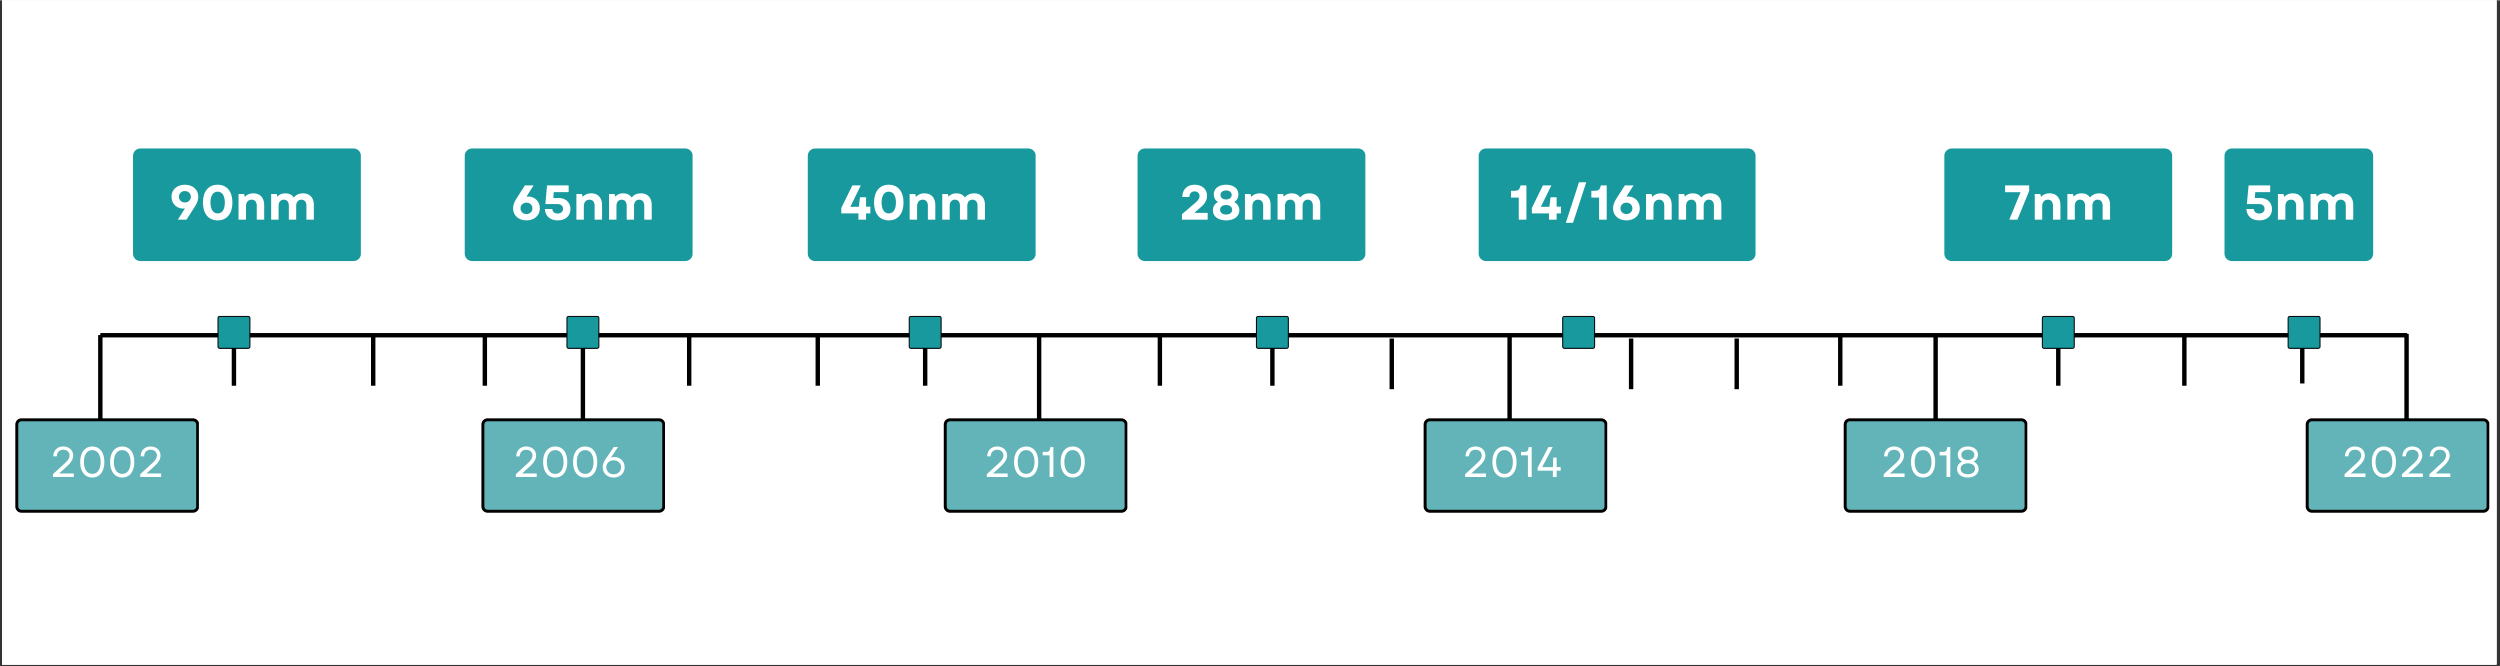 <svg xmlns="http://www.w3.org/2000/svg" xmlns:xlink="http://www.w3.org/1999/xlink" width="1133" zoomAndPan="magnify" viewBox="0 0 850.5 226.5" height="302" preserveAspectRatio="xMidYMid meet" version="1.0"><rect x="0" y="0" width="850.5" height="226.5" fill="#333333" stroke="none"/><defs><g/><clipPath id="90258058a2"><path d="M 0.688 0 L 849.312 0 L 849.312 226 L 0.688 226 Z M 0.688 0 " clip-rule="nonzero"/></clipPath><clipPath id="fc40991f88"><path d="M 45.254 50.414 L 123 50.414 L 123 88.785 L 45.254 88.785 Z M 45.254 50.414 " clip-rule="nonzero"/></clipPath><clipPath id="c2aeda9eda"><path d="M 120.293 88.707 L 47.742 88.707 C 46.371 88.707 45.254 87.59 45.254 86.219 L 45.254 52.906 C 45.254 51.531 46.371 50.414 47.742 50.414 L 120.293 50.414 C 121.668 50.414 122.785 51.531 122.785 52.906 L 122.785 86.219 C 122.785 87.59 121.668 88.707 120.293 88.707 " clip-rule="nonzero"/></clipPath><clipPath id="059d1de401"><path d="M 158.105 50.414 L 235.867 50.414 L 235.867 88.785 L 158.105 88.785 Z M 158.105 50.414 " clip-rule="nonzero"/></clipPath><clipPath id="e4901fc705"><path d="M 233.148 88.707 L 160.598 88.707 C 159.227 88.707 158.105 87.59 158.105 86.219 L 158.105 52.906 C 158.105 51.531 159.227 50.414 160.598 50.414 L 233.148 50.414 C 234.52 50.414 235.641 51.531 235.641 52.906 L 235.641 86.219 C 235.641 87.59 234.52 88.707 233.148 88.707 " clip-rule="nonzero"/></clipPath><clipPath id="1a94b04370"><path d="M 274.809 50.414 L 352.566 50.414 L 352.566 88.785 L 274.809 88.785 Z M 274.809 50.414 " clip-rule="nonzero"/></clipPath><clipPath id="3c1f6eceea"><path d="M 349.848 88.707 L 277.297 88.707 C 275.926 88.707 274.809 87.59 274.809 86.219 L 274.809 52.906 C 274.809 51.531 275.926 50.414 277.297 50.414 L 349.848 50.414 C 351.223 50.414 352.34 51.531 352.34 52.906 L 352.34 86.219 C 352.34 87.59 351.223 88.707 349.848 88.707 " clip-rule="nonzero"/></clipPath><clipPath id="c2be800b47"><path d="M 386.992 50.414 L 464.75 50.414 L 464.75 88.785 L 386.992 88.785 Z M 386.992 50.414 " clip-rule="nonzero"/></clipPath><clipPath id="5c3a0d51b3"><path d="M 462.031 88.707 L 389.48 88.707 C 388.109 88.707 386.992 87.59 386.992 86.219 L 386.992 52.906 C 386.992 51.531 388.109 50.414 389.48 50.414 L 462.031 50.414 C 463.406 50.414 464.523 51.531 464.523 52.906 L 464.523 86.219 C 464.523 87.59 463.406 88.707 462.031 88.707 " clip-rule="nonzero"/></clipPath><clipPath id="ab25fede4f"><path d="M 503.047 50.414 L 597.324 50.414 L 597.324 88.785 L 503.047 88.785 Z M 503.047 50.414 " clip-rule="nonzero"/></clipPath><clipPath id="0d664d1dcf"><path d="M 594.742 88.707 L 505.539 88.707 C 504.168 88.707 503.047 87.59 503.047 86.219 L 503.047 52.906 C 503.047 51.531 504.168 50.414 505.539 50.414 L 594.742 50.414 C 596.117 50.414 597.234 51.531 597.234 52.906 L 597.234 86.219 C 597.234 87.59 596.117 88.707 594.742 88.707 " clip-rule="nonzero"/></clipPath><clipPath id="8f801f320b"><path d="M 661.465 50.414 L 739 50.414 L 739 88.785 L 661.465 88.785 Z M 661.465 50.414 " clip-rule="nonzero"/></clipPath><clipPath id="88a87f1d9f"><path d="M 736.508 88.707 L 663.957 88.707 C 662.586 88.707 661.465 87.59 661.465 86.219 L 661.465 52.906 C 661.465 51.531 662.586 50.414 663.957 50.414 L 736.508 50.414 C 737.879 50.414 739 51.531 739 52.906 L 739 86.219 C 739 87.59 737.879 88.707 736.508 88.707 " clip-rule="nonzero"/></clipPath><clipPath id="65d43713ab"><path d="M 756.777 50.414 L 807.602 50.414 L 807.602 88.785 L 756.777 88.785 Z M 756.777 50.414 " clip-rule="nonzero"/></clipPath><clipPath id="f99a959a2f"><path d="M 804.859 88.707 L 759.27 88.707 C 757.898 88.707 756.777 87.59 756.777 86.219 L 756.777 52.906 C 756.777 51.531 757.898 50.414 759.27 50.414 L 804.859 50.414 C 806.23 50.414 807.348 51.531 807.348 52.906 L 807.348 86.219 C 807.348 87.59 806.23 88.707 804.859 88.707 " clip-rule="nonzero"/></clipPath><clipPath id="7cd6e8ec0e"><path d="M 5.637 142.633 L 67.238 142.633 L 67.238 173.969 L 5.637 173.969 Z M 5.637 142.633 " clip-rule="nonzero"/></clipPath><clipPath id="9cc739675c"><path d="M 65.656 173.797 L 7.301 173.797 C 6.445 173.797 5.742 173.094 5.742 172.242 L 5.742 144.297 C 5.742 143.445 6.445 142.742 7.301 142.742 L 65.633 142.742 C 66.488 142.742 67.191 143.445 67.191 144.297 L 67.191 172.219 C 67.211 173.094 66.508 173.797 65.656 173.797 " clip-rule="nonzero"/></clipPath><clipPath id="14b2f09949"><path d="M 5.211 142.207 L 67.875 142.207 L 67.875 174.395 L 5.211 174.395 Z M 5.211 142.207 " clip-rule="nonzero"/></clipPath><clipPath id="9e26e03cff"><path d="M 65.656 143.211 C 66.254 143.211 66.742 143.699 66.742 144.297 L 66.742 172.242 C 66.742 172.836 66.254 173.328 65.656 173.328 L 7.301 173.328 C 6.703 173.328 6.211 172.836 6.211 172.242 L 6.211 144.297 C 6.211 143.699 6.703 143.211 7.301 143.211 L 65.656 143.211 M 65.656 142.207 L 7.301 142.207 C 6.148 142.207 5.211 143.145 5.211 144.297 L 5.211 172.242 C 5.211 173.391 6.148 174.328 7.301 174.328 L 65.656 174.328 C 66.805 174.328 67.746 173.391 67.746 172.242 L 67.746 144.297 C 67.746 143.145 66.805 142.207 65.656 142.207 " clip-rule="nonzero"/></clipPath><clipPath id="6f74730429"><path d="M 164.203 142.633 L 225.805 142.633 L 225.805 173.969 L 164.203 173.969 Z M 164.203 142.633 " clip-rule="nonzero"/></clipPath><clipPath id="d152986d7d"><path d="M 224.223 173.797 L 165.867 173.797 C 165.016 173.797 164.312 173.094 164.312 172.242 L 164.312 144.297 C 164.312 143.445 165.016 142.742 165.867 142.742 L 224.203 142.742 C 225.055 142.742 225.758 143.445 225.758 144.297 L 225.758 172.219 C 225.777 173.094 225.074 173.797 224.223 173.797 " clip-rule="nonzero"/></clipPath><clipPath id="67c0bc2117"><path d="M 163.777 142.207 L 226.445 142.207 L 226.445 174.395 L 163.777 174.395 Z M 163.777 142.207 " clip-rule="nonzero"/></clipPath><clipPath id="c9d36d1c6a"><path d="M 224.223 143.211 C 224.82 143.211 225.309 143.699 225.309 144.297 L 225.309 172.242 C 225.309 172.836 224.82 173.328 224.223 173.328 L 165.867 173.328 C 165.27 173.328 164.781 172.836 164.781 172.242 L 164.781 144.297 C 164.781 143.699 165.27 143.211 165.867 143.211 L 224.223 143.211 M 224.223 142.207 L 165.867 142.207 C 164.715 142.207 163.777 143.145 163.777 144.297 L 163.777 172.242 C 163.777 173.391 164.715 174.328 165.867 174.328 L 224.223 174.328 C 225.375 174.328 226.312 173.391 226.312 172.242 L 226.312 144.297 C 226.312 143.145 225.375 142.207 224.223 142.207 " clip-rule="nonzero"/></clipPath><clipPath id="e5a06dff98"><path d="M 321.5 142.641 L 383.098 142.641 L 383.098 173.973 L 321.5 173.973 Z M 321.5 142.641 " clip-rule="nonzero"/></clipPath><clipPath id="84c3b35b48"><path d="M 381.516 173.801 L 323.16 173.801 C 322.309 173.801 321.605 173.098 321.605 172.246 L 321.605 144.301 C 321.605 143.449 322.309 142.746 323.16 142.746 L 381.496 142.746 C 382.348 142.746 383.051 143.449 383.051 144.301 L 383.051 172.223 C 383.074 173.098 382.371 173.801 381.516 173.801 " clip-rule="nonzero"/></clipPath><clipPath id="4b667c050f"><path d="M 321.07 142.215 L 383.738 142.215 L 383.738 174.398 L 321.07 174.398 Z M 321.07 142.215 " clip-rule="nonzero"/></clipPath><clipPath id="3b7485b654"><path d="M 381.516 143.215 C 382.113 143.215 382.605 143.707 382.605 144.301 L 382.605 172.246 C 382.605 172.844 382.113 173.332 381.516 173.332 L 323.16 173.332 C 322.562 173.332 322.074 172.844 322.074 172.246 L 322.074 144.301 C 322.074 143.707 322.562 143.215 323.16 143.215 L 381.516 143.215 M 381.516 142.215 L 323.16 142.215 C 322.012 142.215 321.07 143.152 321.07 144.301 L 321.07 172.246 C 321.07 173.398 322.012 174.336 323.16 174.336 L 381.516 174.336 C 382.668 174.336 383.605 173.398 383.605 172.246 L 383.605 144.301 C 383.605 143.152 382.668 142.215 381.516 142.215 " clip-rule="nonzero"/></clipPath><clipPath id="fd109f36c5"><path d="M 484.75 142.633 L 546.348 142.633 L 546.348 173.969 L 484.75 173.969 Z M 484.75 142.633 " clip-rule="nonzero"/></clipPath><clipPath id="23ba9c6c81"><path d="M 544.766 173.797 L 486.41 173.797 C 485.559 173.797 484.855 173.094 484.855 172.242 L 484.855 144.297 C 484.855 143.445 485.559 142.742 486.41 142.742 L 544.746 142.742 C 545.598 142.742 546.301 143.445 546.301 144.297 L 546.301 172.219 C 546.324 173.094 545.621 173.797 544.766 173.797 " clip-rule="nonzero"/></clipPath><clipPath id="70c0a1faff"><path d="M 484.32 142.207 L 546.988 142.207 L 546.988 174.395 L 484.32 174.395 Z M 484.32 142.207 " clip-rule="nonzero"/></clipPath><clipPath id="4d45e0b38e"><path d="M 544.766 143.211 C 545.363 143.211 545.855 143.699 545.855 144.297 L 545.855 172.242 C 545.855 172.836 545.363 173.328 544.766 173.328 L 486.41 173.328 C 485.812 173.328 485.324 172.836 485.324 172.242 L 485.324 144.297 C 485.324 143.699 485.812 143.211 486.41 143.211 L 544.766 143.211 M 544.766 142.207 L 486.41 142.207 C 485.262 142.207 484.32 143.145 484.32 144.297 L 484.32 172.242 C 484.32 173.391 485.262 174.328 486.41 174.328 L 544.766 174.328 C 545.918 174.328 546.855 173.391 546.855 172.242 L 546.855 144.297 C 546.855 143.145 545.918 142.207 544.766 142.207 " clip-rule="nonzero"/></clipPath><clipPath id="90012e0ebb"><path d="M 784.832 142.633 L 846.434 142.633 L 846.434 173.969 L 784.832 173.969 Z M 784.832 142.633 " clip-rule="nonzero"/></clipPath><clipPath id="4aaa6282de"><path d="M 844.852 173.797 L 786.496 173.797 C 785.645 173.797 784.941 173.094 784.941 172.242 L 784.941 144.297 C 784.941 143.445 785.645 142.742 786.496 142.742 L 844.832 142.742 C 845.684 142.742 846.387 143.445 846.387 144.297 L 846.387 172.219 C 846.406 173.094 845.703 173.797 844.852 173.797 " clip-rule="nonzero"/></clipPath><clipPath id="67b467db3e"><path d="M 784.406 142.207 L 847 142.207 L 847 174.395 L 784.406 174.395 Z M 784.406 142.207 " clip-rule="nonzero"/></clipPath><clipPath id="f3efaed3fa"><path d="M 844.852 143.211 C 845.449 143.211 845.938 143.699 845.938 144.297 L 845.938 172.242 C 845.938 172.836 845.449 173.328 844.852 173.328 L 786.496 173.328 C 785.898 173.328 785.41 172.836 785.41 172.242 L 785.41 144.297 C 785.41 143.699 785.898 143.211 786.496 143.211 L 844.852 143.211 M 844.852 142.207 L 786.496 142.207 C 785.344 142.207 784.406 143.145 784.406 144.297 L 784.406 172.242 C 784.406 173.391 785.344 174.328 786.496 174.328 L 844.852 174.328 C 846.004 174.328 846.941 173.391 846.941 172.242 L 846.941 144.297 C 846.941 143.145 846.004 142.207 844.852 142.207 " clip-rule="nonzero"/></clipPath><clipPath id="7f590298f4"><path d="M 627.656 142.633 L 689.258 142.633 L 689.258 173.969 L 627.656 173.969 Z M 627.656 142.633 " clip-rule="nonzero"/></clipPath><clipPath id="7591cf08d4"><path d="M 687.676 173.797 L 629.32 173.797 C 628.465 173.797 627.762 173.094 627.762 172.242 L 627.762 144.297 C 627.762 143.445 628.465 142.742 629.32 142.742 L 687.652 142.742 C 688.508 142.742 689.211 143.445 689.211 144.297 L 689.211 172.219 C 689.23 173.094 688.527 173.797 687.676 173.797 " clip-rule="nonzero"/></clipPath><clipPath id="94704dac95"><path d="M 627.23 142.207 L 689.895 142.207 L 689.895 174.395 L 627.23 174.395 Z M 627.23 142.207 " clip-rule="nonzero"/></clipPath><clipPath id="3eebd3605a"><path d="M 687.676 143.211 C 688.273 143.211 688.762 143.699 688.762 144.297 L 688.762 172.242 C 688.762 172.836 688.273 173.328 687.676 173.328 L 629.32 173.328 C 628.723 173.328 628.23 172.836 628.23 172.242 L 628.23 144.297 C 628.23 143.699 628.723 143.211 629.32 143.211 L 687.676 143.211 M 687.676 142.207 L 629.32 142.207 C 628.168 142.207 627.23 143.145 627.23 144.297 L 627.23 172.242 C 627.23 173.391 628.168 174.328 629.32 174.328 L 687.676 174.328 C 688.828 174.328 689.766 173.391 689.766 172.242 L 689.766 144.297 C 689.766 143.145 688.828 142.207 687.676 142.207 " clip-rule="nonzero"/></clipPath><clipPath id="1eb18a7c6c"><path d="M 309.293 107.52 L 320.219 107.52 L 320.219 118.445 L 309.293 118.445 Z M 309.293 107.52 " clip-rule="nonzero"/></clipPath><clipPath id="4f6867e3ee"><path d="M 319.617 118.387 L 309.871 118.387 C 309.574 118.387 309.332 118.141 309.332 117.844 L 309.332 108.102 C 309.332 107.805 309.574 107.559 309.871 107.559 L 319.609 107.559 C 319.906 107.559 320.152 107.805 320.152 108.102 L 320.152 117.836 C 320.16 118.141 319.914 118.387 319.617 118.387 " clip-rule="nonzero"/></clipPath><clipPath id="e207196a72"><path d="M 309.145 107.371 L 320.367 107.371 L 320.367 118.594 L 309.145 118.594 Z M 309.145 107.371 " clip-rule="nonzero"/></clipPath><clipPath id="bb4aaa1fee"><path d="M 319.617 107.723 C 319.824 107.723 319.996 107.895 319.996 108.102 L 319.996 117.844 C 319.996 118.051 319.824 118.223 319.617 118.223 L 309.871 118.223 C 309.664 118.223 309.492 118.051 309.492 117.844 L 309.492 108.102 C 309.492 107.895 309.664 107.723 309.871 107.723 L 319.617 107.723 M 319.617 107.371 L 309.871 107.371 C 309.473 107.371 309.145 107.699 309.145 108.102 L 309.145 117.844 C 309.145 118.246 309.473 118.574 309.871 118.574 L 319.617 118.574 C 320.016 118.574 320.344 118.246 320.344 117.844 L 320.344 108.102 C 320.344 107.699 320.016 107.371 319.617 107.371 " clip-rule="nonzero"/></clipPath><clipPath id="9c563aea99"><path d="M 427.414 107.52 L 438.34 107.52 L 438.34 118.445 L 427.414 118.445 Z M 427.414 107.52 " clip-rule="nonzero"/></clipPath><clipPath id="5e74f28ed5"><path d="M 437.738 118.387 L 427.996 118.387 C 427.699 118.387 427.453 118.141 427.453 117.844 L 427.453 108.102 C 427.453 107.805 427.699 107.559 427.996 107.559 L 437.73 107.559 C 438.027 107.559 438.273 107.805 438.273 108.102 L 438.273 117.836 C 438.281 118.141 438.035 118.387 437.738 118.387 " clip-rule="nonzero"/></clipPath><clipPath id="238c1ac5ae"><path d="M 427.266 107.371 L 438.488 107.371 L 438.488 118.594 L 427.266 118.594 Z M 427.266 107.371 " clip-rule="nonzero"/></clipPath><clipPath id="5c4454d98f"><path d="M 437.738 107.723 C 437.945 107.723 438.117 107.895 438.117 108.102 L 438.117 117.844 C 438.117 118.051 437.945 118.223 437.738 118.223 L 427.996 118.223 C 427.789 118.223 427.617 118.051 427.617 117.844 L 427.617 108.102 C 427.617 107.895 427.789 107.723 427.996 107.723 L 437.738 107.723 M 437.738 107.371 L 427.996 107.371 C 427.594 107.371 427.266 107.699 427.266 108.102 L 427.266 117.844 C 427.266 118.246 427.594 118.574 427.996 118.574 L 437.738 118.574 C 438.141 118.574 438.465 118.246 438.465 117.844 L 438.465 108.102 C 438.465 107.699 438.141 107.371 437.738 107.371 " clip-rule="nonzero"/></clipPath><clipPath id="cc0eebeab1"><path d="M 531.609 107.52 L 542.535 107.52 L 542.535 118.445 L 531.609 118.445 Z M 531.609 107.52 " clip-rule="nonzero"/></clipPath><clipPath id="61f897799f"><path d="M 541.934 118.387 L 532.188 118.387 C 531.891 118.387 531.648 118.141 531.648 117.844 L 531.648 108.102 C 531.648 107.805 531.891 107.559 532.188 107.559 L 541.926 107.559 C 542.223 107.559 542.469 107.805 542.469 108.102 L 542.469 117.836 C 542.477 118.141 542.23 118.387 541.934 118.387 " clip-rule="nonzero"/></clipPath><clipPath id="28229bf981"><path d="M 531.461 107.371 L 542.684 107.371 L 542.684 118.594 L 531.461 118.594 Z M 531.461 107.371 " clip-rule="nonzero"/></clipPath><clipPath id="11b2723a4d"><path d="M 541.934 107.723 C 542.141 107.723 542.312 107.895 542.312 108.102 L 542.312 117.844 C 542.312 118.051 542.141 118.223 541.934 118.223 L 532.188 118.223 C 531.98 118.223 531.809 118.051 531.809 117.844 L 531.809 108.102 C 531.809 107.895 531.98 107.723 532.188 107.723 L 541.934 107.723 M 541.934 107.371 L 532.188 107.371 C 531.789 107.371 531.461 107.699 531.461 108.102 L 531.461 117.844 C 531.461 118.246 531.789 118.574 532.188 118.574 L 541.934 118.574 C 542.332 118.574 542.66 118.246 542.66 117.844 L 542.66 108.102 C 542.66 107.699 542.332 107.371 541.934 107.371 " clip-rule="nonzero"/></clipPath><clipPath id="d16e907f3c"><path d="M 694.781 107.52 L 705.707 107.52 L 705.707 118.445 L 694.781 118.445 Z M 694.781 107.52 " clip-rule="nonzero"/></clipPath><clipPath id="8e7ee5c9d9"><path d="M 705.105 118.387 L 695.359 118.387 C 695.062 118.387 694.816 118.141 694.816 117.844 L 694.816 108.102 C 694.816 107.805 695.062 107.559 695.359 107.559 L 705.098 107.559 C 705.395 107.559 705.641 107.805 705.641 108.102 L 705.641 117.836 C 705.645 118.141 705.402 118.387 705.105 118.387 " clip-rule="nonzero"/></clipPath><clipPath id="6a3701c506"><path d="M 694.633 107.371 L 705.855 107.371 L 705.855 118.594 L 694.633 118.594 Z M 694.633 107.371 " clip-rule="nonzero"/></clipPath><clipPath id="3d014df24f"><path d="M 705.105 107.723 C 705.312 107.723 705.484 107.895 705.484 108.102 L 705.484 117.844 C 705.484 118.051 705.312 118.223 705.105 118.223 L 695.359 118.223 C 695.152 118.223 694.98 118.051 694.98 117.844 L 694.98 108.102 C 694.98 107.895 695.152 107.723 695.359 107.723 L 705.105 107.723 M 705.105 107.371 L 695.359 107.371 C 694.961 107.371 694.633 107.699 694.633 108.102 L 694.633 117.844 C 694.633 118.246 694.961 118.574 695.359 118.574 L 705.105 118.574 C 705.504 118.574 705.832 118.246 705.832 117.844 L 705.832 108.102 C 705.832 107.699 705.504 107.371 705.105 107.371 " clip-rule="nonzero"/></clipPath><clipPath id="8b3205ed76"><path d="M 778.395 107.52 L 789.316 107.52 L 789.316 118.445 L 778.395 118.445 Z M 778.395 107.52 " clip-rule="nonzero"/></clipPath><clipPath id="81dc3dd94d"><path d="M 788.715 118.387 L 778.973 118.387 C 778.676 118.387 778.43 118.141 778.43 117.844 L 778.43 108.102 C 778.43 107.805 778.676 107.559 778.973 107.559 L 788.707 107.559 C 789.004 107.559 789.25 107.805 789.25 108.102 L 789.25 117.836 C 789.258 118.141 789.012 118.387 788.715 118.387 " clip-rule="nonzero"/></clipPath><clipPath id="39ec36fed7"><path d="M 778.246 107.371 L 789.465 107.371 L 789.465 118.594 L 778.246 118.594 Z M 778.246 107.371 " clip-rule="nonzero"/></clipPath><clipPath id="ae64ad839a"><path d="M 788.715 107.723 C 788.926 107.723 789.094 107.895 789.094 108.102 L 789.094 117.844 C 789.094 118.051 788.926 118.223 788.715 118.223 L 778.973 118.223 C 778.766 118.223 778.594 118.051 778.594 117.844 L 778.594 108.102 C 778.594 107.895 778.766 107.723 778.973 107.723 L 788.715 107.723 M 788.715 107.371 L 778.973 107.371 C 778.57 107.371 778.246 107.699 778.246 108.102 L 778.246 117.844 C 778.246 118.246 778.57 118.574 778.973 118.574 L 788.715 118.574 C 789.117 118.574 789.445 118.246 789.445 117.844 L 789.445 108.102 C 789.445 107.699 789.117 107.371 788.715 107.371 " clip-rule="nonzero"/></clipPath><clipPath id="361067d8f0"><path d="M 192.852 107.52 L 203.773 107.52 L 203.773 118.445 L 192.852 118.445 Z M 192.852 107.52 " clip-rule="nonzero"/></clipPath><clipPath id="282e5a53b1"><path d="M 203.172 118.387 L 193.43 118.387 C 193.133 118.387 192.887 118.141 192.887 117.844 L 192.887 108.102 C 192.887 107.805 193.133 107.559 193.43 107.559 L 203.164 107.559 C 203.465 107.559 203.707 107.805 203.707 108.102 L 203.707 117.836 C 203.715 118.141 203.469 118.387 203.172 118.387 " clip-rule="nonzero"/></clipPath><clipPath id="78c6e04546"><path d="M 192.703 107.371 L 203.926 107.371 L 203.926 118.594 L 192.703 118.594 Z M 192.703 107.371 " clip-rule="nonzero"/></clipPath><clipPath id="e6113abd01"><path d="M 203.172 107.723 C 203.383 107.723 203.551 107.895 203.551 108.102 L 203.551 117.844 C 203.551 118.051 203.383 118.223 203.172 118.223 L 193.43 118.223 C 193.223 118.223 193.051 118.051 193.051 117.844 L 193.051 108.102 C 193.051 107.895 193.223 107.723 193.43 107.723 L 203.172 107.723 M 203.172 107.371 L 193.43 107.371 C 193.027 107.371 192.703 107.699 192.703 108.102 L 192.703 117.844 C 192.703 118.246 193.027 118.574 193.43 118.574 L 203.172 118.574 C 203.574 118.574 203.902 118.246 203.902 117.844 L 203.902 108.102 C 203.902 107.699 203.574 107.371 203.172 107.371 " clip-rule="nonzero"/></clipPath><clipPath id="88ab184d6b"><path d="M 74.141 107.52 L 85 107.52 L 85 118.445 L 74.141 118.445 Z M 74.141 107.52 " clip-rule="nonzero"/></clipPath><clipPath id="3de495ee86"><path d="M 84.461 118.387 L 74.719 118.387 C 74.422 118.387 74.176 118.141 74.176 117.844 L 74.176 108.102 C 74.176 107.805 74.422 107.559 74.719 107.559 L 84.453 107.559 C 84.75 107.559 84.996 107.805 84.996 108.102 L 84.996 117.836 C 85.004 118.141 84.758 118.387 84.461 118.387 " clip-rule="nonzero"/></clipPath><clipPath id="74ad58f8d4"><path d="M 73.988 107.371 L 85.211 107.371 L 85.211 118.594 L 73.988 118.594 Z M 73.988 107.371 " clip-rule="nonzero"/></clipPath><clipPath id="311dc2ee13"><path d="M 84.461 107.723 C 84.668 107.723 84.84 107.895 84.84 108.102 L 84.84 117.844 C 84.84 118.051 84.668 118.223 84.461 118.223 L 74.719 118.223 C 74.512 118.223 74.34 118.051 74.34 117.844 L 74.34 108.102 C 74.34 107.895 74.512 107.723 74.719 107.723 L 84.461 107.723 M 84.461 107.371 L 74.719 107.371 C 74.316 107.371 73.988 107.699 73.988 108.102 L 73.988 117.844 C 73.988 118.246 74.316 118.574 74.719 118.574 L 84.461 118.574 C 84.863 118.574 85.191 118.246 85.191 117.844 L 85.191 108.102 C 85.191 107.699 84.863 107.371 84.461 107.371 " clip-rule="nonzero"/></clipPath></defs><g clip-path="url(#90258058a2)"><path fill="#ffffff" d="M 0.688 0 L 849.812 0 L 849.812 232.871 L 0.688 232.871 Z M 0.688 0 " fill-opacity="1" fill-rule="nonzero"/><path fill="#ffffff" d="M 0.688 0 L 849.812 0 L 849.812 226.133 L 0.688 226.133 Z M 0.688 0 " fill-opacity="1" fill-rule="nonzero"/><path fill="#ffffff" d="M 0.688 0 L 849.812 0 L 849.812 226.133 L 0.688 226.133 Z M 0.688 0 " fill-opacity="1" fill-rule="nonzero"/></g><path stroke-linecap="butt" transform="matrix(0, -0.75, 0.749, 0, 352.76, 149.097)" fill="none" stroke-linejoin="miter" d="M -0 0.999 L 46.945 0.999 " stroke="#000000" stroke-width="2" stroke-opacity="1" stroke-miterlimit="4"/><path stroke-linecap="butt" transform="matrix(0, -0.75, 0.749, 0, 512.819, 149.097)" fill="none" stroke-linejoin="miter" d="M -0 0.998 L 46.945 0.998 " stroke="#000000" stroke-width="2" stroke-opacity="1" stroke-miterlimit="4"/><path stroke-linecap="butt" transform="matrix(0.749, 0, 0, 0.749, 34.134, 113.2)" fill="none" stroke-linejoin="miter" d="M -0.001 1 L 1047.802 1 " stroke="#000000" stroke-width="2" stroke-opacity="1" stroke-miterlimit="4"/><g clip-path="url(#fc40991f88)"><g clip-path="url(#c2aeda9eda)"><path fill="#17999e" d="M 45.254 50.414 L 122.758 50.414 L 122.758 88.785 L 45.254 88.785 Z M 45.254 50.414 " fill-opacity="1" fill-rule="nonzero"/></g></g><g clip-path="url(#059d1de401)"><g clip-path="url(#e4901fc705)"><path fill="#17999e" d="M 158.105 50.414 L 235.613 50.414 L 235.613 88.785 L 158.105 88.785 Z M 158.105 50.414 " fill-opacity="1" fill-rule="nonzero"/></g></g><g clip-path="url(#1a94b04370)"><g clip-path="url(#3c1f6eceea)"><path fill="#17999e" d="M 274.809 50.414 L 352.312 50.414 L 352.312 88.785 L 274.809 88.785 Z M 274.809 50.414 " fill-opacity="1" fill-rule="nonzero"/></g></g><g clip-path="url(#c2be800b47)"><g clip-path="url(#5c3a0d51b3)"><path fill="#17999e" d="M 386.992 50.414 L 464.496 50.414 L 464.496 88.785 L 386.992 88.785 Z M 386.992 50.414 " fill-opacity="1" fill-rule="nonzero"/></g></g><g clip-path="url(#ab25fede4f)"><g clip-path="url(#0d664d1dcf)"><path fill="#17999e" d="M 503.047 50.414 L 597.324 50.414 L 597.324 88.785 L 503.047 88.785 Z M 503.047 50.414 " fill-opacity="1" fill-rule="nonzero"/></g></g><g clip-path="url(#8f801f320b)"><g clip-path="url(#88a87f1d9f)"><path fill="#17999e" d="M 661.465 50.414 L 738.969 50.414 L 738.969 88.785 L 661.465 88.785 Z M 661.465 50.414 " fill-opacity="1" fill-rule="nonzero"/></g></g><g clip-path="url(#65d43713ab)"><g clip-path="url(#f99a959a2f)"><path fill="#17999e" d="M 756.777 50.414 L 807.348 50.414 L 807.348 88.785 L 756.777 88.785 Z M 756.777 50.414 " fill-opacity="1" fill-rule="nonzero"/></g></g><path stroke-linecap="butt" transform="matrix(0, -0.75, 0.749, 0, 33.383, 149.097)" fill="none" stroke-linejoin="miter" d="M -0 1.001 L 46.945 1.001 " stroke="#000000" stroke-width="2" stroke-opacity="1" stroke-miterlimit="4"/><g clip-path="url(#7cd6e8ec0e)"><g clip-path="url(#9cc739675c)"><path fill="#62b4b8" d="M 5.211 142.207 L 67.664 142.207 L 67.664 174.395 L 5.211 174.395 Z M 5.211 142.207 " fill-opacity="1" fill-rule="nonzero"/></g></g><g clip-path="url(#14b2f09949)"><g clip-path="url(#9e26e03cff)"><path fill="#000000" d="M 5.211 142.207 L 67.664 142.207 L 67.664 174.395 L 5.211 174.395 Z M 5.211 142.207 " fill-opacity="1" fill-rule="nonzero"/></g></g><path stroke-linecap="butt" transform="matrix(0, -0.75, 0.749, 0, 197.551, 149.57)" fill="none" stroke-linejoin="miter" d="M 0 1.002 L 46.946 1.002 " stroke="#000000" stroke-width="2" stroke-opacity="1" stroke-miterlimit="4"/><g clip-path="url(#6f74730429)"><g clip-path="url(#d152986d7d)"><path fill="#62b4b8" d="M 163.777 142.207 L 226.23 142.207 L 226.23 174.395 L 163.777 174.395 Z M 163.777 142.207 " fill-opacity="1" fill-rule="nonzero"/></g></g><g clip-path="url(#67c0bc2117)"><g clip-path="url(#c9d36d1c6a)"><path fill="#000000" d="M 163.777 142.207 L 226.23 142.207 L 226.23 174.395 L 163.777 174.395 Z M 163.777 142.207 " fill-opacity="1" fill-rule="nonzero"/></g></g><g clip-path="url(#e5a06dff98)"><g clip-path="url(#84c3b35b48)"><path fill="#62b4b8" d="M 321.07 142.215 L 383.523 142.215 L 383.523 174.398 L 321.07 174.398 Z M 321.07 142.215 " fill-opacity="1" fill-rule="nonzero"/></g></g><g clip-path="url(#4b667c050f)"><g clip-path="url(#3b7485b654)"><path fill="#000000" d="M 321.07 142.215 L 383.523 142.215 L 383.523 174.398 L 321.07 174.398 Z M 321.07 142.215 " fill-opacity="1" fill-rule="nonzero"/></g></g><g clip-path="url(#fd109f36c5)"><g clip-path="url(#23ba9c6c81)"><path fill="#62b4b8" d="M 484.32 142.207 L 546.773 142.207 L 546.773 174.395 L 484.32 174.395 Z M 484.32 142.207 " fill-opacity="1" fill-rule="nonzero"/></g></g><g clip-path="url(#70c0a1faff)"><g clip-path="url(#4d45e0b38e)"><path fill="#000000" d="M 484.32 142.207 L 546.773 142.207 L 546.773 174.395 L 484.32 174.395 Z M 484.32 142.207 " fill-opacity="1" fill-rule="nonzero"/></g></g><path stroke-linecap="butt" transform="matrix(0, -0.75, 0.749, 0, 817.966, 148.707)" fill="none" stroke-linejoin="miter" d="M 0 1.001 L 46.941 1.001 " stroke="#000000" stroke-width="2" stroke-opacity="1" stroke-miterlimit="4"/><g clip-path="url(#90012e0ebb)"><g clip-path="url(#4aaa6282de)"><path fill="#62b4b8" d="M 784.406 142.207 L 846.859 142.207 L 846.859 174.395 L 784.406 174.395 Z M 784.406 142.207 " fill-opacity="1" fill-rule="nonzero"/></g></g><g clip-path="url(#67b467db3e)"><g clip-path="url(#f3efaed3fa)"><path fill="#000000" d="M 784.406 142.207 L 846.859 142.207 L 846.859 174.395 L 784.406 174.395 Z M 784.406 142.207 " fill-opacity="1" fill-rule="nonzero"/></g></g><path stroke-linecap="butt" transform="matrix(0, -0.75, 0.749, 0, 657.746, 149.097)" fill="none" stroke-linejoin="miter" d="M -0 1.002 L 46.945 1.002 " stroke="#000000" stroke-width="2" stroke-opacity="1" stroke-miterlimit="4"/><g clip-path="url(#7f590298f4)"><g clip-path="url(#7591cf08d4)"><path fill="#62b4b8" d="M 627.23 142.207 L 689.684 142.207 L 689.684 174.395 L 627.23 174.395 Z M 627.23 142.207 " fill-opacity="1" fill-rule="nonzero"/></g></g><g clip-path="url(#94704dac95)"><g clip-path="url(#3eebd3605a)"><path fill="#000000" d="M 627.23 142.207 L 689.684 142.207 L 689.684 174.395 L 627.23 174.395 Z M 627.23 142.207 " fill-opacity="1" fill-rule="nonzero"/></g></g><path stroke-linecap="butt" transform="matrix(0, -0.751, 0.749, 0, 126.218, 131.129)" fill="none" stroke-linejoin="miter" d="M 0 0.997 L 22.949 0.997 " stroke="#000000" stroke-width="2" stroke-opacity="1" stroke-miterlimit="4"/><path stroke-linecap="butt" transform="matrix(0, -0.751, 0.749, 0, 164.196, 131.129)" fill="none" stroke-linejoin="miter" d="M 0 1.001 L 22.949 1.001 " stroke="#000000" stroke-width="2" stroke-opacity="1" stroke-miterlimit="4"/><path stroke-linecap="butt" transform="matrix(0, -0.751, 0.749, 0, 233.714, 131.129)" fill="none" stroke-linejoin="miter" d="M 0 0.998 L 22.949 0.998 " stroke="#000000" stroke-width="2" stroke-opacity="1" stroke-miterlimit="4"/><path stroke-linecap="butt" transform="matrix(0, -0.751, 0.749, 0, 277.455, 131.129)" fill="none" stroke-linejoin="miter" d="M 0 0.999 L 22.949 0.999 " stroke="#000000" stroke-width="2" stroke-opacity="1" stroke-miterlimit="4"/><path stroke-linecap="butt" transform="matrix(0, -0.751, 0.749, 0, 393.839, 131.129)" fill="none" stroke-linejoin="miter" d="M 0 1.003 L 22.949 1.003 " stroke="#000000" stroke-width="2" stroke-opacity="1" stroke-miterlimit="4"/><path stroke-linecap="butt" transform="matrix(0, -0.751, 0.749, 0, 472.73, 132.301)" fill="none" stroke-linejoin="miter" d="M 0 1.002 L 22.949 1.002 " stroke="#000000" stroke-width="2" stroke-opacity="1" stroke-miterlimit="4"/><path stroke-linecap="butt" transform="matrix(0, -0.751, 0.749, 0, 590.083, 132.301)" fill="none" stroke-linejoin="miter" d="M 0 1.001 L 22.949 1.001 " stroke="#000000" stroke-width="2" stroke-opacity="1" stroke-miterlimit="4"/><path stroke-linecap="butt" transform="matrix(0, -0.751, 0.749, 0, 625.305, 131.129)" fill="none" stroke-linejoin="miter" d="M 0 1.002 L 22.949 1.002 " stroke="#000000" stroke-width="2" stroke-opacity="1" stroke-miterlimit="4"/><path stroke-linecap="butt" transform="matrix(0, -0.751, 0.749, 0, 742.368, 131.129)" fill="none" stroke-linejoin="miter" d="M 0 1 L 22.949 1 " stroke="#000000" stroke-width="2" stroke-opacity="1" stroke-miterlimit="4"/><path stroke-linecap="butt" transform="matrix(0, -0.751, 0.749, 0, 554.152, 132.301)" fill="none" stroke-linejoin="miter" d="M 0 1.002 L 22.949 1.002 " stroke="#000000" stroke-width="2" stroke-opacity="1" stroke-miterlimit="4"/><path stroke-linecap="butt" transform="matrix(0, -0.751, 0.749, 0, 313.991, 131.129)" fill="none" stroke-linejoin="miter" d="M 0 0.998 L 22.949 0.998 " stroke="#000000" stroke-width="2" stroke-opacity="1" stroke-miterlimit="4"/><g clip-path="url(#1eb18a7c6c)"><g clip-path="url(#4f6867e3ee)"><path fill="#17999e" d="M 309.145 107.371 L 320.367 107.371 L 320.367 118.594 L 309.145 118.594 Z M 309.145 107.371 " fill-opacity="1" fill-rule="nonzero"/></g></g><g clip-path="url(#e207196a72)"><g clip-path="url(#bb4aaa1fee)"><path fill="#000000" d="M 309.145 107.371 L 320.367 107.371 L 320.367 118.594 L 309.145 118.594 Z M 309.145 107.371 " fill-opacity="1" fill-rule="nonzero"/></g></g><g fill="#ffffff" fill-opacity="1"><g transform="translate(57.494, 74.639)"><g><path d="M 5.398 -11.895 C 2.715 -11.895 0.852 -10.23 0.852 -7.797 C 0.852 -5.5 2.551 -3.781 4.816 -3.781 C 5.016 -3.781 5.215 -3.797 5.414 -3.832 L 3 0 L 5.949 0 L 8.93 -4.664 C 9.598 -5.73 9.965 -6.766 9.965 -7.812 C 9.965 -10.23 8.098 -11.895 5.398 -11.895 Z M 3.383 -7.797 C 3.383 -8.93 4.23 -9.746 5.398 -9.746 C 6.582 -9.746 7.43 -8.93 7.43 -7.797 C 7.43 -6.68 6.582 -5.863 5.398 -5.863 C 4.23 -5.863 3.383 -6.68 3.383 -7.797 Z M 3.383 -7.797 "/></g></g></g><g fill="#ffffff" fill-opacity="1"><g transform="translate(68.206, 74.639)"><g><path d="M 5.848 0.234 C 8.98 0.234 10.863 -2.051 10.863 -5.832 C 10.863 -9.613 8.98 -11.895 5.848 -11.895 C 2.715 -11.895 0.832 -9.613 0.832 -5.832 C 0.832 -2.051 2.715 0.234 5.848 0.234 Z M 3.398 -5.832 C 3.398 -8.148 4.281 -9.531 5.848 -9.531 C 7.398 -9.531 8.281 -8.148 8.281 -5.832 C 8.281 -3.516 7.398 -2.133 5.848 -2.133 C 4.281 -2.133 3.398 -3.516 3.398 -5.832 Z M 3.398 -5.832 "/></g></g></g><g fill="#ffffff" fill-opacity="1"><g transform="translate(79.884, 74.639)"><g><path d="M 1.266 0 L 3.797 0 L 3.797 -4.582 C 3.797 -5.965 4.566 -6.812 5.73 -6.812 C 6.812 -6.812 7.465 -6.047 7.465 -4.766 L 7.465 0 L 9.996 0 L 9.996 -5.031 C 9.996 -7.449 8.613 -8.98 6.332 -8.98 C 5.164 -8.98 4.113 -8.582 3.414 -7.766 L 3.148 -8.746 L 1.266 -8.746 Z M 1.266 0 "/></g></g></g><g fill="#ffffff" fill-opacity="1"><g transform="translate(90.979, 74.639)"><g><path d="M 1.266 0 L 3.797 0 L 3.797 -4.73 C 3.797 -5.996 4.5 -6.812 5.582 -6.812 C 6.633 -6.812 7.281 -6.031 7.281 -4.797 L 7.281 0 L 9.781 0 L 9.781 -4.73 C 9.781 -5.996 10.48 -6.812 11.562 -6.812 C 12.613 -6.812 13.262 -6.031 13.262 -4.797 L 13.262 0 L 15.793 0 L 15.793 -5.098 C 15.793 -7.496 14.363 -8.98 12.129 -8.98 C 10.797 -8.98 9.695 -8.465 8.98 -7.547 C 8.363 -8.48 7.348 -8.98 6.098 -8.98 C 4.98 -8.98 4.031 -8.598 3.398 -7.848 L 3.148 -8.746 L 1.266 -8.746 Z M 1.266 0 "/></g></g></g><g fill="#ffffff" fill-opacity="1"><g transform="translate(173.801, 74.639)"><g><path d="M 5.316 0.234 C 7.996 0.234 9.863 -1.434 9.863 -3.867 C 9.863 -6.164 8.164 -7.879 5.898 -7.879 C 5.699 -7.879 5.5 -7.863 5.297 -7.832 L 7.715 -11.664 L 4.766 -11.664 L 1.781 -6.996 C 1.117 -5.93 0.75 -4.898 0.75 -3.848 C 0.75 -1.434 2.617 0.234 5.316 0.234 Z M 3.281 -3.867 C 3.281 -4.98 4.133 -5.797 5.316 -5.797 C 6.48 -5.797 7.332 -4.98 7.332 -3.867 C 7.332 -2.73 6.48 -1.914 5.316 -1.914 C 4.133 -1.914 3.281 -2.73 3.281 -3.867 Z M 3.281 -3.867 "/></g></g></g><g fill="#ffffff" fill-opacity="1"><g transform="translate(184.513, 74.639)"><g><path d="M 5.23 0.234 C 7.863 0.234 9.562 -1.266 9.562 -3.598 C 9.562 -5.848 7.945 -7.379 5.598 -7.379 L 3.715 -7.379 L 3.883 -9.379 L 8.945 -9.379 L 8.945 -11.664 L 1.598 -11.664 L 1.016 -5.316 L 5.199 -5.316 C 6.316 -5.316 7.031 -4.684 7.031 -3.715 C 7.031 -2.73 6.316 -2.098 5.199 -2.098 C 4.133 -2.098 3.434 -2.684 3.383 -3.648 L 0.852 -3.648 C 0.949 -1.25 2.617 0.234 5.23 0.234 Z M 5.23 0.234 "/></g></g></g><g fill="#ffffff" fill-opacity="1"><g transform="translate(194.825, 74.639)"><g><path d="M 1.266 0 L 3.797 0 L 3.797 -4.582 C 3.797 -5.965 4.566 -6.812 5.73 -6.812 C 6.812 -6.812 7.465 -6.047 7.465 -4.766 L 7.465 0 L 9.996 0 L 9.996 -5.031 C 9.996 -7.449 8.613 -8.98 6.332 -8.98 C 5.164 -8.98 4.113 -8.582 3.414 -7.766 L 3.148 -8.746 L 1.266 -8.746 Z M 1.266 0 "/></g></g></g><g fill="#ffffff" fill-opacity="1"><g transform="translate(205.92, 74.639)"><g><path d="M 1.266 0 L 3.797 0 L 3.797 -4.73 C 3.797 -5.996 4.5 -6.812 5.582 -6.812 C 6.633 -6.812 7.281 -6.031 7.281 -4.797 L 7.281 0 L 9.781 0 L 9.781 -4.73 C 9.781 -5.996 10.48 -6.812 11.562 -6.812 C 12.613 -6.812 13.262 -6.031 13.262 -4.797 L 13.262 0 L 15.793 0 L 15.793 -5.098 C 15.793 -7.496 14.363 -8.98 12.129 -8.98 C 10.797 -8.98 9.695 -8.465 8.98 -7.547 C 8.363 -8.48 7.348 -8.98 6.098 -8.98 C 4.98 -8.98 4.031 -8.598 3.398 -7.848 L 3.148 -8.746 L 1.266 -8.746 Z M 1.266 0 "/></g></g></g><g fill="#ffffff" fill-opacity="1"><g transform="translate(285.756, 74.639)"><g><path d="M 0.449 -2.133 L 6.281 -2.133 L 6.281 0 L 8.879 0 L 8.879 -2.133 L 10.348 -2.133 L 10.348 -4.434 L 8.879 -4.434 L 8.879 -7.629 L 6.812 -7.629 L 6.414 -4.383 L 3.516 -4.383 L 7.098 -11.664 L 4.215 -11.664 L 0.449 -3.98 Z M 0.449 -2.133 "/></g></g></g><g fill="#ffffff" fill-opacity="1"><g transform="translate(296.518, 74.639)"><g><path d="M 5.848 0.234 C 8.98 0.234 10.863 -2.051 10.863 -5.832 C 10.863 -9.613 8.98 -11.895 5.848 -11.895 C 2.715 -11.895 0.832 -9.613 0.832 -5.832 C 0.832 -2.051 2.715 0.234 5.848 0.234 Z M 3.398 -5.832 C 3.398 -8.148 4.281 -9.531 5.848 -9.531 C 7.398 -9.531 8.281 -8.148 8.281 -5.832 C 8.281 -3.516 7.398 -2.133 5.848 -2.133 C 4.281 -2.133 3.398 -3.516 3.398 -5.832 Z M 3.398 -5.832 "/></g></g></g><g fill="#ffffff" fill-opacity="1"><g transform="translate(308.197, 74.639)"><g><path d="M 1.266 0 L 3.797 0 L 3.797 -4.582 C 3.797 -5.965 4.566 -6.812 5.73 -6.812 C 6.812 -6.812 7.465 -6.047 7.465 -4.766 L 7.465 0 L 9.996 0 L 9.996 -5.031 C 9.996 -7.449 8.613 -8.98 6.332 -8.98 C 5.164 -8.98 4.113 -8.582 3.414 -7.766 L 3.148 -8.746 L 1.266 -8.746 Z M 1.266 0 "/></g></g></g><g fill="#ffffff" fill-opacity="1"><g transform="translate(319.292, 74.639)"><g><path d="M 1.266 0 L 3.797 0 L 3.797 -4.73 C 3.797 -5.996 4.5 -6.812 5.582 -6.812 C 6.633 -6.812 7.281 -6.031 7.281 -4.797 L 7.281 0 L 9.781 0 L 9.781 -4.73 C 9.781 -5.996 10.48 -6.812 11.562 -6.812 C 12.613 -6.812 13.262 -6.031 13.262 -4.797 L 13.262 0 L 15.793 0 L 15.793 -5.098 C 15.793 -7.496 14.363 -8.98 12.129 -8.98 C 10.797 -8.98 9.695 -8.465 8.98 -7.547 C 8.363 -8.48 7.348 -8.98 6.098 -8.98 C 4.98 -8.98 4.031 -8.598 3.398 -7.848 L 3.148 -8.746 L 1.266 -8.746 Z M 1.266 0 "/></g></g></g><g fill="#ffffff" fill-opacity="1"><g transform="translate(401.256, 74.639)"><g><path d="M 0.852 0 L 9.598 0 L 9.598 -2.316 L 5.031 -2.316 L 7.23 -4.23 C 8.812 -5.547 9.379 -6.848 9.379 -8.148 C 9.379 -10.414 7.664 -11.895 5.18 -11.895 C 2.617 -11.895 1.016 -10.348 0.949 -7.746 L 3.367 -7.746 C 3.414 -8.945 4.082 -9.629 5.133 -9.629 C 6.148 -9.629 6.832 -8.98 6.832 -8.031 C 6.832 -7.312 6.449 -6.699 5.664 -5.996 L 0.852 -1.867 Z M 0.852 0 "/></g></g></g><g fill="#ffffff" fill-opacity="1"><g transform="translate(411.968, 74.639)"><g><path d="M 5.148 0.234 C 7.879 0.234 9.664 -1.102 9.664 -3.184 C 9.664 -4.398 9.031 -5.43 7.914 -5.996 C 8.832 -6.547 9.348 -7.48 9.348 -8.598 C 9.348 -10.598 7.68 -11.895 5.148 -11.895 C 2.617 -11.895 0.949 -10.598 0.949 -8.598 C 0.949 -7.48 1.465 -6.547 2.383 -5.996 C 1.281 -5.449 0.648 -4.414 0.648 -3.184 C 0.648 -1.102 2.414 0.234 5.148 0.234 Z M 3.098 -3.383 C 3.098 -4.363 3.898 -5 5.148 -5 C 6.398 -5 7.215 -4.363 7.215 -3.383 C 7.215 -2.383 6.398 -1.75 5.148 -1.75 C 3.898 -1.75 3.098 -2.383 3.098 -3.383 Z M 3.25 -8.414 C 3.25 -9.348 4.016 -9.945 5.148 -9.945 C 6.297 -9.945 7.047 -9.348 7.047 -8.414 C 7.047 -7.496 6.297 -6.883 5.148 -6.883 C 4 -6.883 3.25 -7.496 3.25 -8.414 Z M 3.25 -8.414 "/></g></g></g><g fill="#ffffff" fill-opacity="1"><g transform="translate(422.264, 74.639)"><g><path d="M 1.266 0 L 3.797 0 L 3.797 -4.582 C 3.797 -5.965 4.566 -6.812 5.73 -6.812 C 6.812 -6.812 7.465 -6.047 7.465 -4.766 L 7.465 0 L 9.996 0 L 9.996 -5.031 C 9.996 -7.449 8.613 -8.98 6.332 -8.98 C 5.164 -8.98 4.113 -8.582 3.414 -7.766 L 3.148 -8.746 L 1.266 -8.746 Z M 1.266 0 "/></g></g></g><g fill="#ffffff" fill-opacity="1"><g transform="translate(433.359, 74.639)"><g><path d="M 1.266 0 L 3.797 0 L 3.797 -4.73 C 3.797 -5.996 4.5 -6.812 5.582 -6.812 C 6.633 -6.812 7.281 -6.031 7.281 -4.797 L 7.281 0 L 9.781 0 L 9.781 -4.73 C 9.781 -5.996 10.48 -6.812 11.562 -6.812 C 12.613 -6.812 13.262 -6.031 13.262 -4.797 L 13.262 0 L 15.793 0 L 15.793 -5.098 C 15.793 -7.496 14.363 -8.98 12.129 -8.98 C 10.797 -8.98 9.695 -8.465 8.98 -7.547 C 8.363 -8.48 7.348 -8.98 6.098 -8.98 C 4.98 -8.98 4.031 -8.598 3.398 -7.848 L 3.148 -8.746 L 1.266 -8.746 Z M 1.266 0 "/></g></g></g><g fill="#ffffff" fill-opacity="1"><g transform="translate(513.57, 74.639)"><g><path d="M 3.117 0 L 5.715 0 L 5.715 -11.664 L 3.73 -11.664 L 3.531 -11.012 C 3.266 -10.145 2.766 -9.828 1.668 -9.828 L 0.484 -9.828 L 0.484 -7.516 L 3.117 -7.516 Z M 3.117 0 "/></g></g></g><g fill="#ffffff" fill-opacity="1"><g transform="translate(520.684, 74.639)"><g><path d="M 0.449 -2.133 L 6.281 -2.133 L 6.281 0 L 8.879 0 L 8.879 -2.133 L 10.348 -2.133 L 10.348 -4.434 L 8.879 -4.434 L 8.879 -7.629 L 6.812 -7.629 L 6.414 -4.383 L 3.516 -4.383 L 7.098 -11.664 L 4.215 -11.664 L 0.449 -3.98 Z M 0.449 -2.133 "/></g></g></g><g fill="#ffffff" fill-opacity="1"><g transform="translate(531.446, 74.639)"><g><path d="M 1.25 1.066 L 3.699 1.066 L 8.195 -12.73 L 5.73 -12.73 Z M 1.25 1.066 "/></g></g></g><g fill="#ffffff" fill-opacity="1"><g transform="translate(540.891, 74.639)"><g><path d="M 3.117 0 L 5.715 0 L 5.715 -11.664 L 3.73 -11.664 L 3.531 -11.012 C 3.266 -10.145 2.766 -9.828 1.668 -9.828 L 0.484 -9.828 L 0.484 -7.516 L 3.117 -7.516 Z M 3.117 0 "/></g></g></g><g fill="#ffffff" fill-opacity="1"><g transform="translate(548.005, 74.639)"><g><path d="M 5.316 0.234 C 7.996 0.234 9.863 -1.434 9.863 -3.867 C 9.863 -6.164 8.164 -7.879 5.898 -7.879 C 5.699 -7.879 5.5 -7.863 5.297 -7.832 L 7.715 -11.664 L 4.766 -11.664 L 1.781 -6.996 C 1.117 -5.93 0.75 -4.898 0.75 -3.848 C 0.75 -1.434 2.617 0.234 5.316 0.234 Z M 3.281 -3.867 C 3.281 -4.98 4.133 -5.797 5.316 -5.797 C 6.48 -5.797 7.332 -4.98 7.332 -3.867 C 7.332 -2.73 6.48 -1.914 5.316 -1.914 C 4.133 -1.914 3.281 -2.73 3.281 -3.867 Z M 3.281 -3.867 "/></g></g></g><g fill="#ffffff" fill-opacity="1"><g transform="translate(558.717, 74.639)"><g><path d="M 1.266 0 L 3.797 0 L 3.797 -4.582 C 3.797 -5.965 4.566 -6.812 5.73 -6.812 C 6.812 -6.812 7.465 -6.047 7.465 -4.766 L 7.465 0 L 9.996 0 L 9.996 -5.031 C 9.996 -7.449 8.613 -8.98 6.332 -8.98 C 5.164 -8.98 4.113 -8.582 3.414 -7.766 L 3.148 -8.746 L 1.266 -8.746 Z M 1.266 0 "/></g></g></g><g fill="#ffffff" fill-opacity="1"><g transform="translate(569.812, 74.639)"><g><path d="M 1.266 0 L 3.797 0 L 3.797 -4.73 C 3.797 -5.996 4.5 -6.812 5.582 -6.812 C 6.633 -6.812 7.281 -6.031 7.281 -4.797 L 7.281 0 L 9.781 0 L 9.781 -4.73 C 9.781 -5.996 10.48 -6.812 11.562 -6.812 C 12.613 -6.812 13.262 -6.031 13.262 -4.797 L 13.262 0 L 15.793 0 L 15.793 -5.098 C 15.793 -7.496 14.363 -8.98 12.129 -8.98 C 10.797 -8.98 9.695 -8.465 8.98 -7.547 C 8.363 -8.48 7.348 -8.98 6.098 -8.98 C 4.98 -8.98 4.031 -8.598 3.398 -7.848 L 3.148 -8.746 L 1.266 -8.746 Z M 1.266 0 "/></g></g></g><g fill="#ffffff" fill-opacity="1"><g transform="translate(681.529, 74.639)"><g><path d="M 2.031 0 L 4.797 0 L 8.797 -9.797 L 8.797 -11.664 L 0.602 -11.664 L 0.602 -9.348 L 5.863 -9.348 Z M 2.031 0 "/></g></g></g><g fill="#ffffff" fill-opacity="1"><g transform="translate(690.958, 74.639)"><g><path d="M 1.266 0 L 3.797 0 L 3.797 -4.582 C 3.797 -5.965 4.566 -6.812 5.73 -6.812 C 6.812 -6.812 7.465 -6.047 7.465 -4.766 L 7.465 0 L 9.996 0 L 9.996 -5.031 C 9.996 -7.449 8.613 -8.98 6.332 -8.98 C 5.164 -8.98 4.113 -8.582 3.414 -7.766 L 3.148 -8.746 L 1.266 -8.746 Z M 1.266 0 "/></g></g></g><g fill="#ffffff" fill-opacity="1"><g transform="translate(702.053, 74.639)"><g><path d="M 1.266 0 L 3.797 0 L 3.797 -4.73 C 3.797 -5.996 4.5 -6.812 5.582 -6.812 C 6.633 -6.812 7.281 -6.031 7.281 -4.797 L 7.281 0 L 9.781 0 L 9.781 -4.73 C 9.781 -5.996 10.48 -6.812 11.562 -6.812 C 12.613 -6.812 13.262 -6.031 13.262 -4.797 L 13.262 0 L 15.793 0 L 15.793 -5.098 C 15.793 -7.496 14.363 -8.98 12.129 -8.98 C 10.797 -8.98 9.695 -8.465 8.98 -7.547 C 8.363 -8.48 7.348 -8.98 6.098 -8.98 C 4.98 -8.98 4.031 -8.598 3.398 -7.848 L 3.148 -8.746 L 1.266 -8.746 Z M 1.266 0 "/></g></g></g><g fill="#ffffff" fill-opacity="1"><g transform="translate(763.37, 74.639)"><g><path d="M 5.23 0.234 C 7.863 0.234 9.562 -1.266 9.562 -3.598 C 9.562 -5.848 7.945 -7.379 5.598 -7.379 L 3.715 -7.379 L 3.883 -9.379 L 8.945 -9.379 L 8.945 -11.664 L 1.598 -11.664 L 1.016 -5.316 L 5.199 -5.316 C 6.316 -5.316 7.031 -4.684 7.031 -3.715 C 7.031 -2.73 6.316 -2.098 5.199 -2.098 C 4.133 -2.098 3.434 -2.684 3.383 -3.648 L 0.852 -3.648 C 0.949 -1.25 2.617 0.234 5.23 0.234 Z M 5.23 0.234 "/></g></g></g><g fill="#ffffff" fill-opacity="1"><g transform="translate(773.682, 74.639)"><g><path d="M 1.266 0 L 3.797 0 L 3.797 -4.582 C 3.797 -5.965 4.566 -6.812 5.73 -6.812 C 6.812 -6.812 7.465 -6.047 7.465 -4.766 L 7.465 0 L 9.996 0 L 9.996 -5.031 C 9.996 -7.449 8.613 -8.98 6.332 -8.98 C 5.164 -8.98 4.113 -8.582 3.414 -7.766 L 3.148 -8.746 L 1.266 -8.746 Z M 1.266 0 "/></g></g></g><g fill="#ffffff" fill-opacity="1"><g transform="translate(784.777, 74.639)"><g><path d="M 1.266 0 L 3.797 0 L 3.797 -4.73 C 3.797 -5.996 4.5 -6.812 5.582 -6.812 C 6.633 -6.812 7.281 -6.031 7.281 -4.797 L 7.281 0 L 9.781 0 L 9.781 -4.73 C 9.781 -5.996 10.48 -6.812 11.562 -6.812 C 12.613 -6.812 13.262 -6.031 13.262 -4.797 L 13.262 0 L 15.793 0 L 15.793 -5.098 C 15.793 -7.496 14.363 -8.98 12.129 -8.98 C 10.797 -8.98 9.695 -8.465 8.98 -7.547 C 8.363 -8.48 7.348 -8.98 6.098 -8.98 C 4.98 -8.98 4.031 -8.598 3.398 -7.848 L 3.148 -8.746 L 1.266 -8.746 Z M 1.266 0 "/></g></g></g><g fill="#ffffff" fill-opacity="1"><g transform="translate(16.956, 162.174)"><g><path d="M 1.051 0 L 8.148 0 L 8.148 -1.195 L 3.148 -1.195 L 6.094 -3.879 C 7.359 -5.043 7.945 -6.18 7.945 -7.332 C 7.945 -9.125 6.516 -10.391 4.562 -10.391 C 2.566 -10.391 1.223 -9.066 1.168 -7.023 L 2.359 -7.023 C 2.406 -8.438 3.281 -9.27 4.578 -9.27 C 5.832 -9.27 6.703 -8.496 6.703 -7.332 C 6.703 -6.484 6.254 -5.742 5.277 -4.84 L 1.051 -0.961 Z M 1.051 0 "/></g></g></g><g fill="#ffffff" fill-opacity="1"><g transform="translate(26.297, 162.174)"><g><path d="M 5.102 0.191 C 7.652 0.191 9.211 -1.836 9.211 -5.102 C 9.211 -8.367 7.652 -10.391 5.102 -10.391 C 2.566 -10.391 0.977 -8.367 0.977 -5.102 C 0.977 -1.836 2.566 0.191 5.102 0.191 Z M 2.246 -5.102 C 2.246 -7.609 3.336 -9.152 5.102 -9.152 C 6.863 -9.152 7.945 -7.609 7.945 -5.102 C 7.945 -2.594 6.863 -1.051 5.102 -1.051 C 3.336 -1.051 2.246 -2.594 2.246 -5.102 Z M 2.246 -5.102 "/></g></g></g><g fill="#ffffff" fill-opacity="1"><g transform="translate(36.483, 162.174)"><g><path d="M 5.102 0.191 C 7.652 0.191 9.211 -1.836 9.211 -5.102 C 9.211 -8.367 7.652 -10.391 5.102 -10.391 C 2.566 -10.391 0.977 -8.367 0.977 -5.102 C 0.977 -1.836 2.566 0.191 5.102 0.191 Z M 2.246 -5.102 C 2.246 -7.609 3.336 -9.152 5.102 -9.152 C 6.863 -9.152 7.945 -7.609 7.945 -5.102 C 7.945 -2.594 6.863 -1.051 5.102 -1.051 C 3.336 -1.051 2.246 -2.594 2.246 -5.102 Z M 2.246 -5.102 "/></g></g></g><g fill="#ffffff" fill-opacity="1"><g transform="translate(46.669, 162.174)"><g><path d="M 1.051 0 L 8.148 0 L 8.148 -1.195 L 3.148 -1.195 L 6.094 -3.879 C 7.359 -5.043 7.945 -6.18 7.945 -7.332 C 7.945 -9.125 6.516 -10.391 4.562 -10.391 C 2.566 -10.391 1.223 -9.066 1.168 -7.023 L 2.359 -7.023 C 2.406 -8.438 3.281 -9.27 4.578 -9.27 C 5.832 -9.27 6.703 -8.496 6.703 -7.332 C 6.703 -6.484 6.254 -5.742 5.277 -4.84 L 1.051 -0.961 Z M 1.051 0 "/></g></g></g><g fill="#ffffff" fill-opacity="1"><g transform="translate(174.445, 162.179)"><g><path d="M 1.051 0 L 8.148 0 L 8.148 -1.195 L 3.148 -1.195 L 6.094 -3.879 C 7.359 -5.043 7.945 -6.18 7.945 -7.332 C 7.945 -9.125 6.516 -10.391 4.562 -10.391 C 2.566 -10.391 1.223 -9.066 1.168 -7.023 L 2.359 -7.023 C 2.406 -8.438 3.281 -9.27 4.578 -9.27 C 5.832 -9.27 6.703 -8.496 6.703 -7.332 C 6.703 -6.484 6.254 -5.742 5.277 -4.84 L 1.051 -0.961 Z M 1.051 0 "/></g></g></g><g fill="#ffffff" fill-opacity="1"><g transform="translate(183.786, 162.179)"><g><path d="M 5.102 0.191 C 7.652 0.191 9.211 -1.836 9.211 -5.102 C 9.211 -8.367 7.652 -10.391 5.102 -10.391 C 2.566 -10.391 0.977 -8.367 0.977 -5.102 C 0.977 -1.836 2.566 0.191 5.102 0.191 Z M 2.246 -5.102 C 2.246 -7.609 3.336 -9.152 5.102 -9.152 C 6.863 -9.152 7.945 -7.609 7.945 -5.102 C 7.945 -2.594 6.863 -1.051 5.102 -1.051 C 3.336 -1.051 2.246 -2.594 2.246 -5.102 Z M 2.246 -5.102 "/></g></g></g><g fill="#ffffff" fill-opacity="1"><g transform="translate(193.972, 162.179)"><g><path d="M 5.102 0.191 C 7.652 0.191 9.211 -1.836 9.211 -5.102 C 9.211 -8.367 7.652 -10.391 5.102 -10.391 C 2.566 -10.391 0.977 -8.367 0.977 -5.102 C 0.977 -1.836 2.566 0.191 5.102 0.191 Z M 2.246 -5.102 C 2.246 -7.609 3.336 -9.152 5.102 -9.152 C 6.863 -9.152 7.945 -7.609 7.945 -5.102 C 7.945 -2.594 6.863 -1.051 5.102 -1.051 C 3.336 -1.051 2.246 -2.594 2.246 -5.102 Z M 2.246 -5.102 "/></g></g></g><g fill="#ffffff" fill-opacity="1"><g transform="translate(204.158, 162.179)"><g><path d="M 4.621 0.191 C 6.793 0.191 8.352 -1.281 8.352 -3.309 C 8.352 -5.305 6.836 -6.809 4.824 -6.809 C 4.43 -6.809 4.039 -6.75 3.688 -6.633 L 6.094 -10.203 L 4.648 -10.203 L 1.777 -5.961 C 1.195 -5.102 0.875 -4.199 0.875 -3.293 C 0.875 -1.281 2.449 0.191 4.621 0.191 Z M 2.113 -3.309 C 2.113 -4.691 3.148 -5.684 4.621 -5.684 C 6.078 -5.684 7.129 -4.691 7.129 -3.309 C 7.129 -1.926 6.078 -0.934 4.621 -0.934 C 3.148 -0.934 2.113 -1.926 2.113 -3.309 Z M 2.113 -3.309 "/></g></g></g><g fill="#ffffff" fill-opacity="1"><g transform="translate(334.661, 162.174)"><g><path d="M 1.051 0 L 8.148 0 L 8.148 -1.195 L 3.148 -1.195 L 6.094 -3.879 C 7.359 -5.043 7.945 -6.18 7.945 -7.332 C 7.945 -9.125 6.516 -10.391 4.562 -10.391 C 2.566 -10.391 1.223 -9.066 1.168 -7.023 L 2.359 -7.023 C 2.406 -8.438 3.281 -9.27 4.578 -9.27 C 5.832 -9.27 6.703 -8.496 6.703 -7.332 C 6.703 -6.484 6.254 -5.742 5.277 -4.84 L 1.051 -0.961 Z M 1.051 0 "/></g></g></g><g fill="#ffffff" fill-opacity="1"><g transform="translate(344.001, 162.174)"><g><path d="M 5.102 0.191 C 7.652 0.191 9.211 -1.836 9.211 -5.102 C 9.211 -8.367 7.652 -10.391 5.102 -10.391 C 2.566 -10.391 0.977 -8.367 0.977 -5.102 C 0.977 -1.836 2.566 0.191 5.102 0.191 Z M 2.246 -5.102 C 2.246 -7.609 3.336 -9.152 5.102 -9.152 C 6.863 -9.152 7.945 -7.609 7.945 -5.102 C 7.945 -2.594 6.863 -1.051 5.102 -1.051 C 3.336 -1.051 2.246 -2.594 2.246 -5.102 Z M 2.246 -5.102 "/></g></g></g><g fill="#ffffff" fill-opacity="1"><g transform="translate(354.188, 162.174)"><g><path d="M 2.887 0 L 4.168 0 L 4.168 -10.203 L 3.164 -10.203 L 3.004 -9.461 C 2.844 -8.758 2.551 -8.555 1.66 -8.555 L 0.539 -8.555 L 0.539 -7.359 L 2.887 -7.359 Z M 2.887 0 "/></g></g></g><g fill="#ffffff" fill-opacity="1"><g transform="translate(359.842, 162.174)"><g><path d="M 5.102 0.191 C 7.652 0.191 9.211 -1.836 9.211 -5.102 C 9.211 -8.367 7.652 -10.391 5.102 -10.391 C 2.566 -10.391 0.977 -8.367 0.977 -5.102 C 0.977 -1.836 2.566 0.191 5.102 0.191 Z M 2.246 -5.102 C 2.246 -7.609 3.336 -9.152 5.102 -9.152 C 6.863 -9.152 7.945 -7.609 7.945 -5.102 C 7.945 -2.594 6.863 -1.051 5.102 -1.051 C 3.336 -1.051 2.246 -2.594 2.246 -5.102 Z M 2.246 -5.102 "/></g></g></g><g fill="#ffffff" fill-opacity="1"><g transform="translate(497.386, 162.174)"><g><path d="M 1.051 0 L 8.148 0 L 8.148 -1.195 L 3.148 -1.195 L 6.094 -3.879 C 7.359 -5.043 7.945 -6.18 7.945 -7.332 C 7.945 -9.125 6.516 -10.391 4.562 -10.391 C 2.566 -10.391 1.223 -9.066 1.168 -7.023 L 2.359 -7.023 C 2.406 -8.438 3.281 -9.27 4.578 -9.27 C 5.832 -9.27 6.703 -8.496 6.703 -7.332 C 6.703 -6.484 6.254 -5.742 5.277 -4.84 L 1.051 -0.961 Z M 1.051 0 "/></g></g></g><g fill="#ffffff" fill-opacity="1"><g transform="translate(506.727, 162.174)"><g><path d="M 5.102 0.191 C 7.652 0.191 9.211 -1.836 9.211 -5.102 C 9.211 -8.367 7.652 -10.391 5.102 -10.391 C 2.566 -10.391 0.977 -8.367 0.977 -5.102 C 0.977 -1.836 2.566 0.191 5.102 0.191 Z M 2.246 -5.102 C 2.246 -7.609 3.336 -9.152 5.102 -9.152 C 6.863 -9.152 7.945 -7.609 7.945 -5.102 C 7.945 -2.594 6.863 -1.051 5.102 -1.051 C 3.336 -1.051 2.246 -2.594 2.246 -5.102 Z M 2.246 -5.102 "/></g></g></g><g fill="#ffffff" fill-opacity="1"><g transform="translate(516.913, 162.174)"><g><path d="M 2.887 0 L 4.168 0 L 4.168 -10.203 L 3.164 -10.203 L 3.004 -9.461 C 2.844 -8.758 2.551 -8.555 1.66 -8.555 L 0.539 -8.555 L 0.539 -7.359 L 2.887 -7.359 Z M 2.887 0 "/></g></g></g><g fill="#ffffff" fill-opacity="1"><g transform="translate(522.567, 162.174)"><g><path d="M 0.523 -2.156 L 5.727 -2.156 L 5.727 0 L 7.012 0 L 7.012 -2.156 L 8.379 -2.156 L 8.379 -3.383 L 7.012 -3.383 L 7.012 -6.59 L 5.832 -6.59 L 5.742 -3.352 L 2.086 -3.352 L 5.668 -10.203 L 4.211 -10.203 L 0.523 -3.133 Z M 0.523 -2.156 "/></g></g></g><g fill="#ffffff" fill-opacity="1"><g transform="translate(639.793, 162.179)"><g><path d="M 1.051 0 L 8.148 0 L 8.148 -1.195 L 3.148 -1.195 L 6.094 -3.879 C 7.359 -5.043 7.945 -6.18 7.945 -7.332 C 7.945 -9.125 6.516 -10.391 4.562 -10.391 C 2.566 -10.391 1.223 -9.066 1.168 -7.023 L 2.359 -7.023 C 2.406 -8.438 3.281 -9.27 4.578 -9.27 C 5.832 -9.27 6.703 -8.496 6.703 -7.332 C 6.703 -6.484 6.254 -5.742 5.277 -4.84 L 1.051 -0.961 Z M 1.051 0 "/></g></g></g><g fill="#ffffff" fill-opacity="1"><g transform="translate(649.134, 162.179)"><g><path d="M 5.102 0.191 C 7.652 0.191 9.211 -1.836 9.211 -5.102 C 9.211 -8.367 7.652 -10.391 5.102 -10.391 C 2.566 -10.391 0.977 -8.367 0.977 -5.102 C 0.977 -1.836 2.566 0.191 5.102 0.191 Z M 2.246 -5.102 C 2.246 -7.609 3.336 -9.152 5.102 -9.152 C 6.863 -9.152 7.945 -7.609 7.945 -5.102 C 7.945 -2.594 6.863 -1.051 5.102 -1.051 C 3.336 -1.051 2.246 -2.594 2.246 -5.102 Z M 2.246 -5.102 "/></g></g></g><g fill="#ffffff" fill-opacity="1"><g transform="translate(659.32, 162.179)"><g><path d="M 2.887 0 L 4.168 0 L 4.168 -10.203 L 3.164 -10.203 L 3.004 -9.461 C 2.844 -8.758 2.551 -8.555 1.66 -8.555 L 0.539 -8.555 L 0.539 -7.359 L 2.887 -7.359 Z M 2.887 0 "/></g></g></g><g fill="#ffffff" fill-opacity="1"><g transform="translate(664.975, 162.179)"><g><path d="M 4.488 0.191 C 6.66 0.191 8.164 -1.004 8.164 -2.727 C 8.164 -3.832 7.52 -4.75 6.473 -5.246 C 7.391 -5.727 7.93 -6.559 7.93 -7.594 C 7.93 -9.254 6.531 -10.391 4.488 -10.391 C 2.434 -10.391 1.051 -9.254 1.051 -7.594 C 1.051 -6.559 1.59 -5.727 2.508 -5.246 C 1.441 -4.766 0.816 -3.832 0.816 -2.727 C 0.816 -1.004 2.316 0.191 4.488 0.191 Z M 2.039 -2.797 C 2.039 -3.922 3.016 -4.648 4.488 -4.648 C 5.945 -4.648 6.938 -3.922 6.938 -2.797 C 6.938 -1.676 5.945 -0.934 4.488 -0.934 C 3.016 -0.934 2.039 -1.676 2.039 -2.797 Z M 2.273 -7.52 C 2.273 -8.57 3.164 -9.285 4.488 -9.285 C 5.801 -9.285 6.703 -8.57 6.703 -7.52 C 6.703 -6.473 5.801 -5.773 4.488 -5.773 C 3.164 -5.773 2.273 -6.473 2.273 -7.52 Z M 2.273 -7.52 "/></g></g></g><g fill="#ffffff" fill-opacity="1"><g transform="translate(796.574, 162.174)"><g><path d="M 1.051 0 L 8.148 0 L 8.148 -1.195 L 3.148 -1.195 L 6.094 -3.879 C 7.359 -5.043 7.945 -6.18 7.945 -7.332 C 7.945 -9.125 6.516 -10.391 4.562 -10.391 C 2.566 -10.391 1.223 -9.066 1.168 -7.023 L 2.359 -7.023 C 2.406 -8.438 3.281 -9.27 4.578 -9.27 C 5.832 -9.27 6.703 -8.496 6.703 -7.332 C 6.703 -6.484 6.254 -5.742 5.277 -4.84 L 1.051 -0.961 Z M 1.051 0 "/></g></g></g><g fill="#ffffff" fill-opacity="1"><g transform="translate(805.915, 162.174)"><g><path d="M 5.102 0.191 C 7.652 0.191 9.211 -1.836 9.211 -5.102 C 9.211 -8.367 7.652 -10.391 5.102 -10.391 C 2.566 -10.391 0.977 -8.367 0.977 -5.102 C 0.977 -1.836 2.566 0.191 5.102 0.191 Z M 2.246 -5.102 C 2.246 -7.609 3.336 -9.152 5.102 -9.152 C 6.863 -9.152 7.945 -7.609 7.945 -5.102 C 7.945 -2.594 6.863 -1.051 5.102 -1.051 C 3.336 -1.051 2.246 -2.594 2.246 -5.102 Z M 2.246 -5.102 "/></g></g></g><g fill="#ffffff" fill-opacity="1"><g transform="translate(816.101, 162.174)"><g><path d="M 1.051 0 L 8.148 0 L 8.148 -1.195 L 3.148 -1.195 L 6.094 -3.879 C 7.359 -5.043 7.945 -6.18 7.945 -7.332 C 7.945 -9.125 6.516 -10.391 4.562 -10.391 C 2.566 -10.391 1.223 -9.066 1.168 -7.023 L 2.359 -7.023 C 2.406 -8.438 3.281 -9.27 4.578 -9.27 C 5.832 -9.27 6.703 -8.496 6.703 -7.332 C 6.703 -6.484 6.254 -5.742 5.277 -4.84 L 1.051 -0.961 Z M 1.051 0 "/></g></g></g><g fill="#ffffff" fill-opacity="1"><g transform="translate(825.442, 162.174)"><g><path d="M 1.051 0 L 8.148 0 L 8.148 -1.195 L 3.148 -1.195 L 6.094 -3.879 C 7.359 -5.043 7.945 -6.18 7.945 -7.332 C 7.945 -9.125 6.516 -10.391 4.562 -10.391 C 2.566 -10.391 1.223 -9.066 1.168 -7.023 L 2.359 -7.023 C 2.406 -8.438 3.281 -9.27 4.578 -9.27 C 5.832 -9.27 6.703 -8.496 6.703 -7.332 C 6.703 -6.484 6.254 -5.742 5.277 -4.84 L 1.051 -0.961 Z M 1.051 0 "/></g></g></g><path stroke-linecap="butt" transform="matrix(0, -0.751, 0.749, 0, 432.113, 131.129)" fill="none" stroke-linejoin="miter" d="M 0 1.002 L 22.949 1.002 " stroke="#000000" stroke-width="2" stroke-opacity="1" stroke-miterlimit="4"/><g clip-path="url(#9c563aea99)"><g clip-path="url(#5e74f28ed5)"><path fill="#17999e" d="M 427.266 107.371 L 438.488 107.371 L 438.488 118.594 L 427.266 118.594 Z M 427.266 107.371 " fill-opacity="1" fill-rule="nonzero"/></g></g><g clip-path="url(#238c1ac5ae)"><g clip-path="url(#5c4454d98f)"><path fill="#000000" d="M 427.266 107.371 L 438.488 107.371 L 438.488 118.594 L 427.266 118.594 Z M 427.266 107.371 " fill-opacity="1" fill-rule="nonzero"/></g></g><g clip-path="url(#cc0eebeab1)"><g clip-path="url(#61f897799f)"><path fill="#17999e" d="M 531.461 107.371 L 542.684 107.371 L 542.684 118.594 L 531.461 118.594 Z M 531.461 107.371 " fill-opacity="1" fill-rule="nonzero"/></g></g><g clip-path="url(#28229bf981)"><g clip-path="url(#11b2723a4d)"><path fill="#000000" d="M 531.461 107.371 L 542.684 107.371 L 542.684 118.594 L 531.461 118.594 Z M 531.461 107.371 " fill-opacity="1" fill-rule="nonzero"/></g></g><path stroke-linecap="butt" transform="matrix(0, -0.751, 0.749, 0, 699.478, 131.129)" fill="none" stroke-linejoin="miter" d="M 0 0.999 L 22.949 0.999 " stroke="#000000" stroke-width="2" stroke-opacity="1" stroke-miterlimit="4"/><g clip-path="url(#d16e907f3c)"><g clip-path="url(#8e7ee5c9d9)"><path fill="#17999e" d="M 694.633 107.371 L 705.855 107.371 L 705.855 118.594 L 694.633 118.594 Z M 694.633 107.371 " fill-opacity="1" fill-rule="nonzero"/></g></g><g clip-path="url(#6a3701c506)"><g clip-path="url(#3d014df24f)"><path fill="#000000" d="M 694.633 107.371 L 705.855 107.371 L 705.855 118.594 L 694.633 118.594 Z M 694.633 107.371 " fill-opacity="1" fill-rule="nonzero"/></g></g><path stroke-linecap="butt" transform="matrix(0, -0.751, 0.749, 0, 782.482, 130.348)" fill="none" stroke-linejoin="miter" d="M -0 1 L 22.949 1 " stroke="#000000" stroke-width="2" stroke-opacity="1" stroke-miterlimit="4"/><g clip-path="url(#8b3205ed76)"><g clip-path="url(#81dc3dd94d)"><path fill="#17999e" d="M 778.246 107.371 L 789.465 107.371 L 789.465 118.594 L 778.246 118.594 Z M 778.246 107.371 " fill-opacity="1" fill-rule="nonzero"/></g></g><g clip-path="url(#39ec36fed7)"><g clip-path="url(#ae64ad839a)"><path fill="#000000" d="M 778.246 107.371 L 789.465 107.371 L 789.465 118.594 L 778.246 118.594 Z M 778.246 107.371 " fill-opacity="1" fill-rule="nonzero"/></g></g><g clip-path="url(#361067d8f0)"><g clip-path="url(#282e5a53b1)"><path fill="#17999e" d="M 192.703 107.371 L 203.926 107.371 L 203.926 118.594 L 192.703 118.594 Z M 192.703 107.371 " fill-opacity="1" fill-rule="nonzero"/></g></g><g clip-path="url(#78c6e04546)"><g clip-path="url(#e6113abd01)"><path fill="#000000" d="M 192.703 107.371 L 203.926 107.371 L 203.926 118.594 L 192.703 118.594 Z M 192.703 107.371 " fill-opacity="1" fill-rule="nonzero"/></g></g><path stroke-linecap="butt" transform="matrix(0, -0.751, 0.749, 0, 78.836, 131.129)" fill="none" stroke-linejoin="miter" d="M 0 1.001 L 22.949 1.001 " stroke="#000000" stroke-width="2" stroke-opacity="1" stroke-miterlimit="4"/><g clip-path="url(#88ab184d6b)"><g clip-path="url(#3de495ee86)"><path fill="#17999e" d="M 73.988 107.371 L 85.211 107.371 L 85.211 118.594 L 73.988 118.594 Z M 73.988 107.371 " fill-opacity="1" fill-rule="nonzero"/></g></g><g clip-path="url(#74ad58f8d4)"><g clip-path="url(#311dc2ee13)"><path fill="#000000" d="M 73.988 107.371 L 85.211 107.371 L 85.211 118.594 L 73.988 118.594 Z M 73.988 107.371 " fill-opacity="1" fill-rule="nonzero"/></g></g></svg>